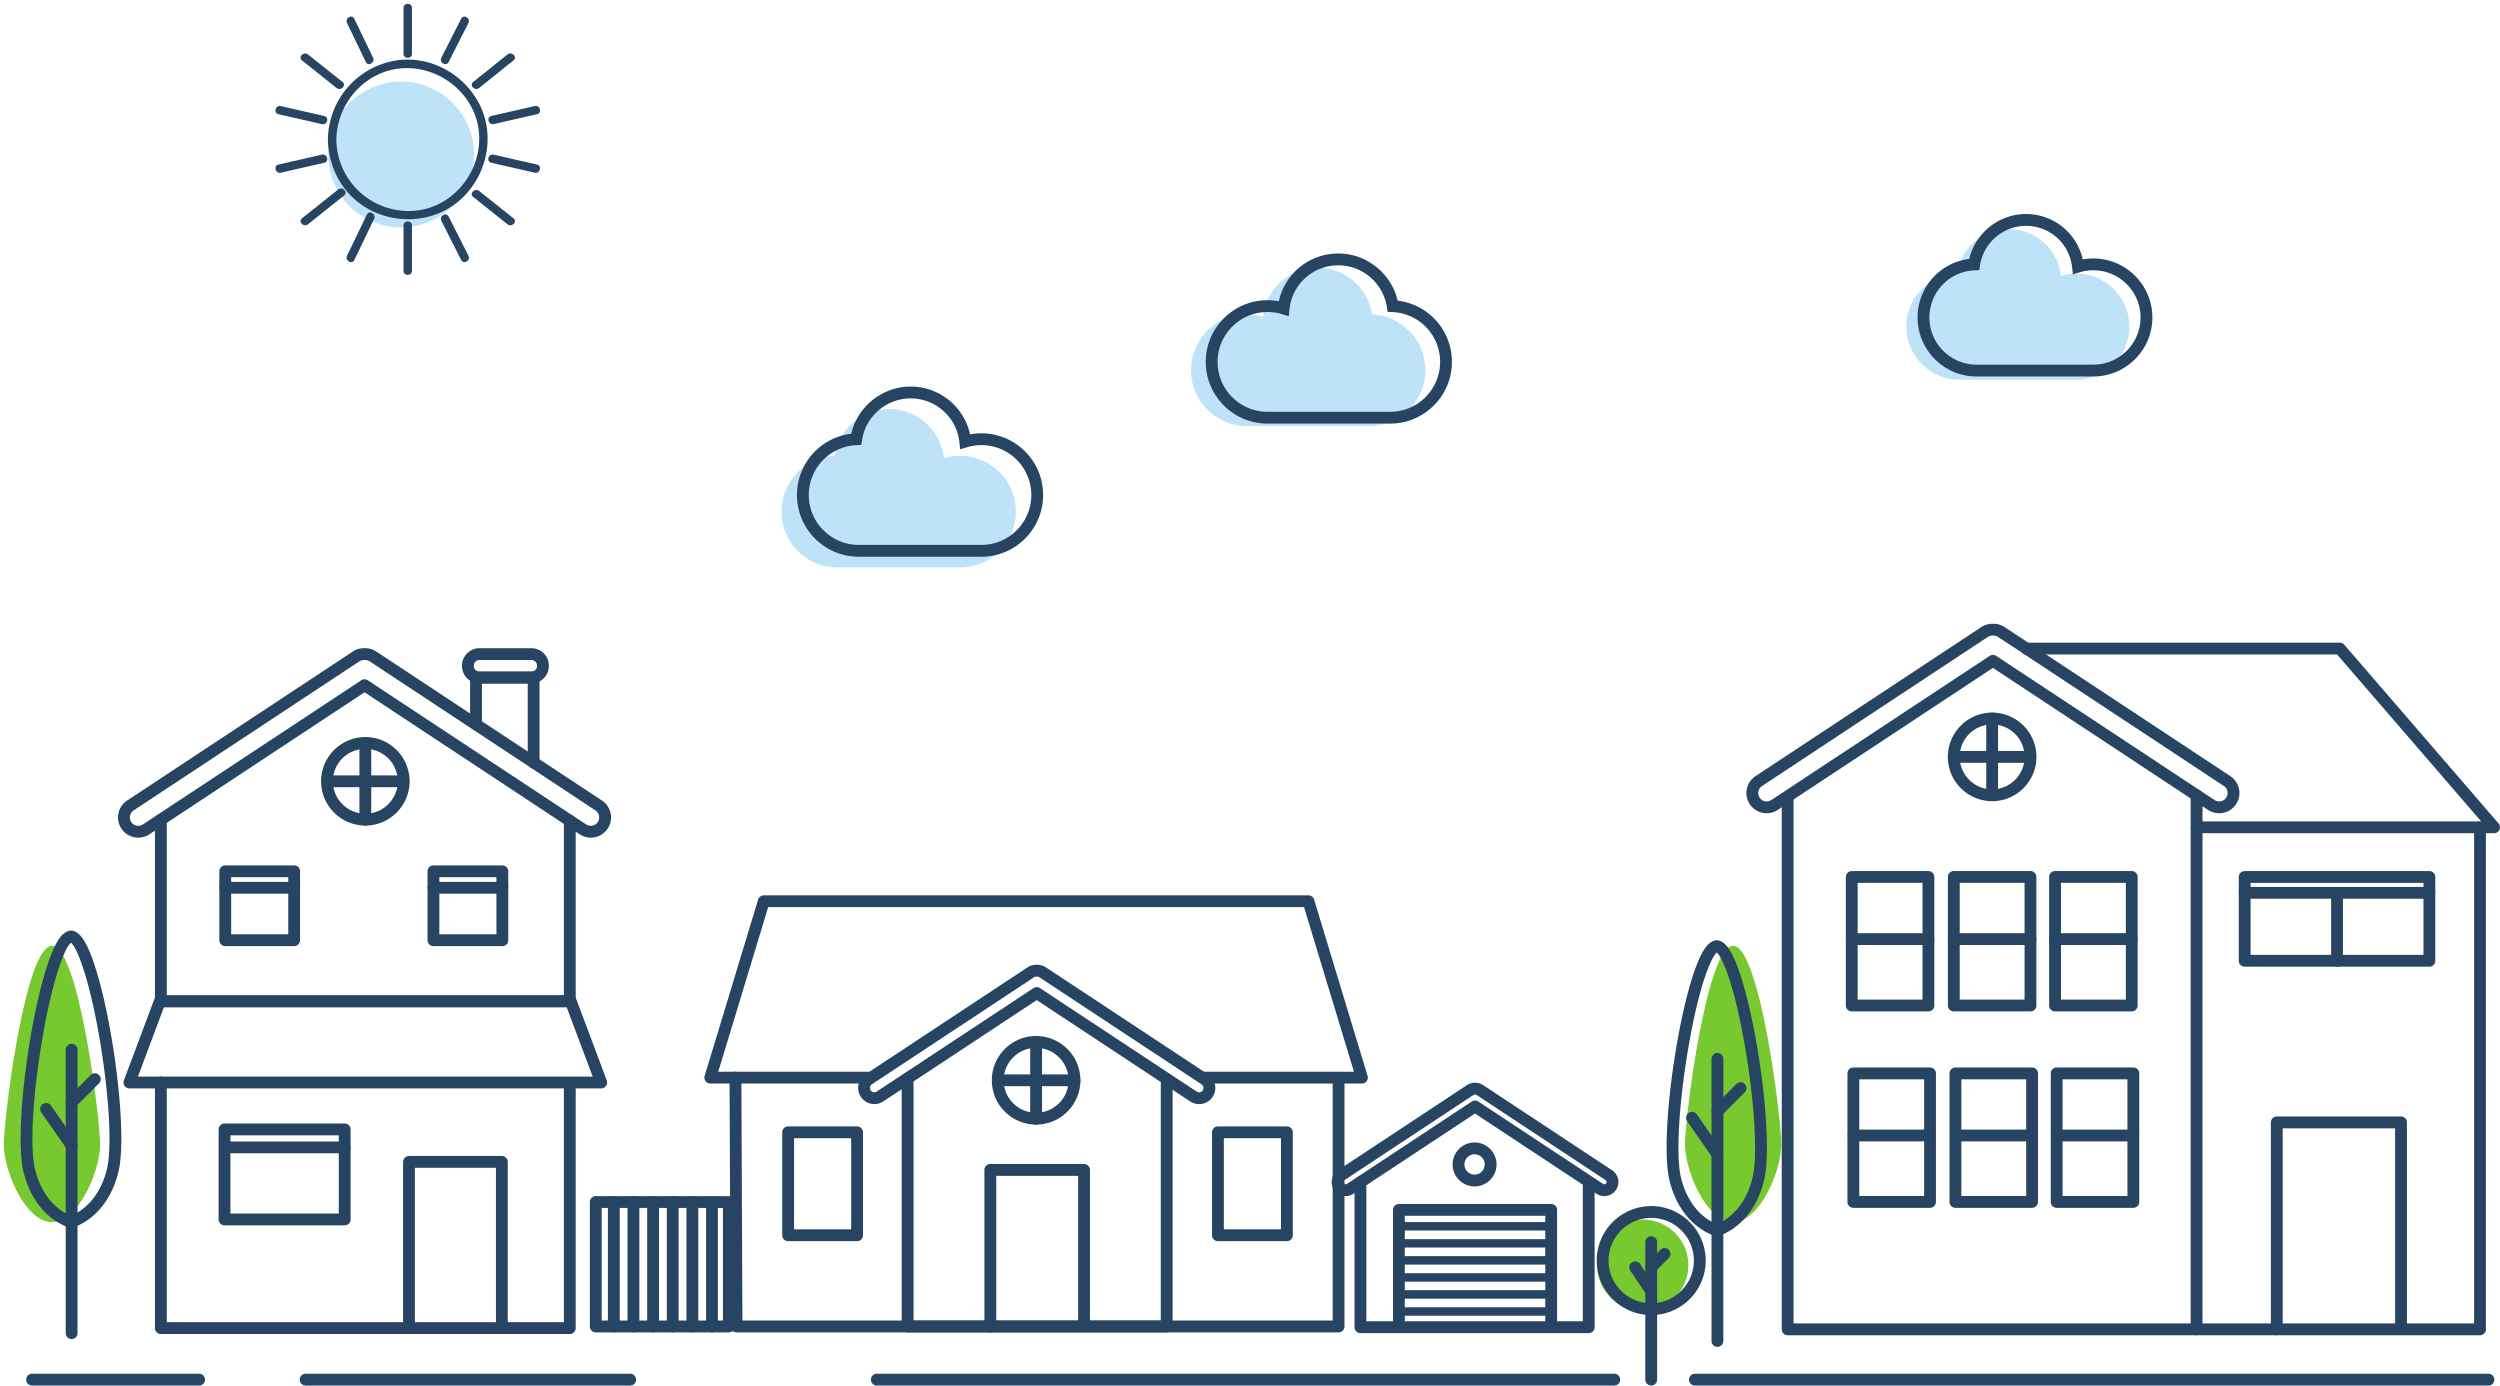<svg width="541" height="300" fill="none" xmlns="http://www.w3.org/2000/svg"><circle r="9.872" transform="matrix(-1 0 0 1 355.49 273.786)" fill="#77C92F"/><path d="M364.63 247.643c0 5.755 4.666 16.819 10.421 16.819 5.755 0 10.421-11.064 10.421-16.819 0-5.756-4.666-42.963-10.421-42.963-5.755 0-10.421 37.207-10.421 42.963ZM.818 247.643c0 5.755 4.666 16.819 10.42 16.819 5.756 0 10.422-11.064 10.422-16.819 0-5.756-4.666-42.963-10.421-42.963-5.755 0-10.42 37.207-10.42 42.963Z" fill="#77C92F"/><path d="M296.91 68.05c-.859-5.729-5.803-10.12-11.77-10.12-6.143 0-11.196 4.65-11.836 10.625a12.014 12.014 0 0 0-3.495-.515c-6.67 0-12.074 5.404-12.074 12.073 0 6.67 5.404 12.074 12.074 12.074h26.563c6.67 0 12.074-5.404 12.074-12.074-.004-6.486-5.119-11.777-11.536-12.062ZM180.651 98.655c.86-5.73 5.803-10.12 11.77-10.12 6.143 0 11.196 4.65 11.836 10.625a12.016 12.016 0 0 1 3.496-.516c6.669 0 12.073 5.404 12.073 12.073 0 6.67-5.404 12.074-12.073 12.074h-26.564c-6.669 0-12.074-5.404-12.074-12.074 0-6.49 5.119-11.78 11.536-12.062ZM75.643 44.588c-6.16-6.16-6.16-16.147 0-22.307s16.147-6.16 22.307 0 6.16 16.147 0 22.307-16.147 6.16-22.307 0ZM423.506 59.21c.819-5.452 5.521-9.631 11.2-9.631 5.843 0 10.651 4.424 11.261 10.11a11.485 11.485 0 0 1 3.328-.49c6.344 0 11.488 5.144 11.488 11.488 0 6.344-5.144 11.489-11.488 11.489h-25.273c-6.344 0-11.489-5.145-11.489-11.489 0-6.172 4.867-11.207 10.973-11.477Z" fill="#BEE2F7"/><path d="M189.693 297.271h159.683a1.281 1.281 0 0 1 0 2.56H189.693a1.281 1.281 0 0 1 0-2.56ZM366.737 297.271h171.807a1.281 1.281 0 0 1 0 2.56H366.737a1.281 1.281 0 0 1 0-2.56ZM6.898 297.271h36.235a1.281 1.281 0 0 1 0 2.56H6.898a1.281 1.281 0 0 1 0-2.56ZM66.088 297.271h70.331a1.281 1.281 0 0 1 0 2.56H66.088a1.281 1.281 0 0 1 0-2.56ZM29.927 181.268c.826 0 1.663-.234 2.406-.724l46.553-30.732 46.553 30.732a4.354 4.354 0 0 0 3.291.632 4.352 4.352 0 0 0 2.779-1.872 4.35 4.35 0 0 0 .632-3.29 4.34 4.34 0 0 0-1.875-2.779l-48.85-32.25a4.346 4.346 0 0 0-2.53-.716 4.338 4.338 0 0 0-2.53.716l-48.85 32.25a4.386 4.386 0 0 0-1.243 6.066 4.376 4.376 0 0 0 3.664 1.967ZM78.882 147c-.245 0-.49.069-.706.212l-47.255 31.197a1.825 1.825 0 0 1-2.523-.516 1.825 1.825 0 0 1 .516-2.523l48.85-32.249a1.787 1.787 0 0 1 1.067-.293h.102c.384-.011.754.088 1.068.293l48.85 32.249c.402.267.68.676.775 1.155.099.479.003.966-.26 1.368-.267.402-.676.68-1.155.775a1.803 1.803 0 0 1-1.368-.259l-47.255-31.197a1.263 1.263 0 0 0-.706-.212ZM189.215 238.929c.68 0 1.342-.197 1.919-.577l33.215-21.928 33.215 21.928a3.469 3.469 0 0 0 2.633.504 3.482 3.482 0 0 0 2.223-1.499 3.508 3.508 0 0 0-.995-4.855l-35.061-23.149a3.52 3.52 0 0 0-2.015-.574 3.47 3.47 0 0 0-2.014.574l-35.062 23.145a3.51 3.51 0 0 0-.994 4.856 3.484 3.484 0 0 0 2.223 1.499c.237.055.475.076.713.076Zm35.134-25.316c-.245 0-.49.069-.705.212l-33.921 22.391a.931.931 0 0 1-.709.136.933.933 0 0 1-.735-1.112.941.941 0 0 1 .402-.599l35.061-23.149a.94.94 0 0 1 .552-.15h.103a.92.92 0 0 1 .552.153l35.061 23.149a.94.94 0 0 1 .402.6.94.94 0 0 1-.735 1.111.927.927 0 0 1-.709-.135l-33.92-22.392a1.216 1.216 0 0 0-.699-.215Z" fill="#274562"/><path d="M34.808 217.96h88.496c.706 0 1.28-.574 1.28-1.28v-39.076c0-.705-.574-1.28-1.28-1.28-.705 0-1.28.575-1.28 1.28v37.793H36.088v-38.019c0-.706-.574-1.28-1.28-1.28-.706 0-1.28.574-1.28 1.28v39.302c0 .706.575 1.28 1.28 1.28ZM34.808 288.682h88.496c.706 0 1.28-.574 1.28-1.28V234.56a1.281 1.281 0 0 0-2.56 0v51.566H36.088v-51.877c0-.705-.574-1.28-1.28-1.28-.706 0-1.28.575-1.28 1.28v53.157c0 .706.575 1.276 1.28 1.276Z" fill="#274562"/><path d="M79.058 178.657c5.283 0 9.583-4.3 9.583-9.583 0-5.284-4.3-9.584-9.583-9.584-5.284 0-9.584 4.3-9.584 9.584 0 5.283 4.3 9.583 9.584 9.583Zm0-16.611c3.872 0 7.024 3.152 7.024 7.024s-3.152 7.024-7.024 7.024c-3.873 0-7.024-3.152-7.024-7.024s3.151-7.024 7.024-7.024Z" fill="#274562"/><path d="M79.058 178.657c.706 0 1.28-.574 1.28-1.28v-16.611a1.281 1.281 0 0 0-2.56 0v16.608c0 .709.575 1.283 1.28 1.283Z" fill="#274562"/><path d="M70.816 170.35h16.545a1.281 1.281 0 0 0 0-2.56H70.816a1.281 1.281 0 0 0 0 2.56ZM224.214 243.361c5.283 0 9.583-4.3 9.583-9.583 0-5.284-4.3-9.584-9.583-9.584-5.284 0-9.584 4.3-9.584 9.584 0 5.283 4.3 9.583 9.584 9.583Zm0-16.607c3.872 0 7.024 3.151 7.024 7.024 0 3.872-3.152 7.023-7.024 7.023s-7.024-3.151-7.024-7.023c0-3.873 3.152-7.024 7.024-7.024Z" fill="#274562"/><path d="M224.213 243.361c.706 0 1.28-.574 1.28-1.28v-16.607c0-.706-.574-1.28-1.28-1.28-.705 0-1.279.574-1.279 1.28v16.607c0 .706.574 1.28 1.279 1.28Z" fill="#274562"/><path d="M215.972 235.057h16.546a1.28 1.28 0 0 0 1.279-1.279c0-.706-.574-1.28-1.279-1.28h-16.546c-.705 0-1.279.574-1.279 1.28a1.28 1.28 0 0 0 1.279 1.279ZM93.8 204.738h14.911c.706 0 1.28-.574 1.28-1.279v-14.911c0-.706-.574-1.28-1.28-1.28h-14.91c-.706 0-1.28.574-1.28 1.28v14.911c0 .705.57 1.279 1.28 1.279Zm13.628-2.559H95.077v-12.351h12.351v12.351ZM48.746 204.738h14.91a1.28 1.28 0 0 0 1.28-1.279v-14.911c0-.706-.574-1.28-1.28-1.28h-14.91c-.706 0-1.28.574-1.28 1.28v14.911c0 .705.574 1.279 1.28 1.279Zm13.631-2.559H50.026v-12.351h12.351v12.351ZM28.003 235.529h102.098a1.279 1.279 0 0 0 1.2-1.729l-6.586-17.569a1.276 1.276 0 0 0-1.199-.83H34.592c-.533 0-1.009.332-1.199.83L26.808 233.8c-.146.391-.092.833.146 1.177.238.347.629.552 1.05.552Zm100.252-2.559H29.85l5.627-15.01h87.151l5.627 15.01ZM88.506 288.682c.706 0 1.28-.574 1.28-1.28v-34.695h17.536v34.695c0 .706.574 1.28 1.28 1.28.705 0 1.279-.574 1.279-1.28v-35.953c0-.706-.592-1.302-1.301-1.302H88.543c-.728 0-1.32.593-1.32 1.324v35.935a1.28 1.28 0 0 0 1.283 1.276ZM48.585 265.164h26.004c.706 0 1.28-.574 1.28-1.28v-19.481c0-.706-.574-1.28-1.28-1.28H48.585c-.706 0-1.28.574-1.28 1.28v19.481c0 .706.574 1.28 1.28 1.28Zm24.725-2.559H49.865v-16.922H73.31v16.922Z" fill="#274562"/><path d="M48.746 249.573h25.843a1.28 1.28 0 0 0 1.28-1.279c0-.706-.574-1.28-1.28-1.28H48.746c-.706 0-1.28.574-1.28 1.28 0 .705.574 1.279 1.28 1.279ZM93.8 193.392h14.911c.706 0 1.28-.574 1.28-1.279 0-.706-.574-1.28-1.28-1.28h-14.91a1.279 1.279 0 1 0 0 2.559ZM48.746 193.392h14.91a1.28 1.28 0 0 0 1.28-1.279c0-.706-.574-1.28-1.28-1.28h-14.91c-.706 0-1.28.574-1.28 1.28 0 .705.574 1.279 1.28 1.279ZM347.164 258.835a3.033 3.033 0 0 0 2.556-1.368 3.055 3.055 0 0 0-.867-4.226l-27.909-18.425a3.03 3.03 0 0 0-1.748-.501 2.986 2.986 0 0 0-1.748.501l-27.909 18.425a3.054 3.054 0 0 0-.866 4.226 3.03 3.03 0 0 0 1.934 1.306 3.02 3.02 0 0 0 2.292-.443l26.294-17.36 26.293 17.36a3.048 3.048 0 0 0 1.678.505Zm-27.895-21.96c.099 0 .187.025.264.076l27.909 18.425a.497.497 0 0 1 .139.68.496.496 0 0 1-.68.139l-26.999-17.825a1.282 1.282 0 0 0-1.411 0l-26.999 17.825a.499.499 0 0 1-.68-.139.495.495 0 0 1 .138-.68l27.91-18.425a.478.478 0 0 1 .285-.076h.124Z" fill="#274562"/><path d="M319.097 256.74a4.759 4.759 0 0 0 4.754-4.754 4.758 4.758 0 0 0-4.754-4.753 4.758 4.758 0 0 0-4.753 4.753 4.758 4.758 0 0 0 4.753 4.754Zm0-6.944c1.211 0 2.194.984 2.194 2.194s-.983 2.194-2.194 2.194a2.196 2.196 0 0 1-2.194-2.194c0-1.21.984-2.194 2.194-2.194Z" fill="#274562"/><path d="M294.398 288.485h49.398c.706 0 1.28-.574 1.28-1.28v-31.343c0-.705-.574-1.279-1.28-1.279a1.28 1.28 0 0 0-1.279 1.279v30.063h-46.839v-30.063c0-.705-.574-1.279-1.28-1.279a1.28 1.28 0 0 0-1.279 1.279v31.343c0 .706.574 1.28 1.279 1.28Z" fill="#274562"/><path d="M302.721 287.647a1.28 1.28 0 0 0 1.279-1.279v-23.262h30.396v23.262a1.281 1.281 0 0 0 2.56 0v-24.542c0-.706-.574-1.28-1.28-1.28h-32.955c-.706 0-1.28.574-1.28 1.28v24.542c0 .709.574 1.279 1.28 1.279Z" fill="#274562"/><path d="M302.721 266.287h32.955a.915.915 0 0 0 0-1.829h-32.955a.915.915 0 0 0 0 1.829ZM302.721 269.972h32.955a.914.914 0 0 0 0-1.828h-32.955a.915.915 0 0 0 0 1.828ZM302.721 273.658h32.955a.914.914 0 0 0 0-1.828h-32.955a.915.915 0 1 0 0 1.828ZM302.721 277.347h32.955a.914.914 0 0 0 0-1.828h-32.955a.915.915 0 0 0 0 1.828ZM302.721 281.033h32.955a.914.914 0 0 0 0-1.828h-32.955a.915.915 0 1 0 0 1.828ZM302.721 284.719h32.955a.915.915 0 0 0 0-1.829h-32.955a.915.915 0 0 0 0 1.829ZM15.499 289.772c.705 0 1.28-.574 1.28-1.28V227.16c0-.706-.575-1.28-1.28-1.28-.706 0-1.28.574-1.28 1.28v61.332c0 .706.574 1.28 1.28 1.28Z" fill="#274562"/><path d="M15.499 239.836c.329 0 .654-.124.903-.373l5.024-5.02c.5-.501.5-1.309 0-1.81a1.278 1.278 0 0 0-1.81 0l-5.024 5.02a1.278 1.278 0 0 0 .907 2.183ZM15.502 249.204a1.28 1.28 0 0 0 1.053-2.011l-5.507-7.92a1.28 1.28 0 1 0-2.102 1.459l5.506 7.92a1.26 1.26 0 0 0 1.05.552Z" fill="#274562"/><path d="M15.356 265.698c.106 0 .216-.015.322-.04.3-.077 7.408-2.022 9.916-11.905 2.552-10.056-2.757-44.32-7.89-50.92-.527-.676-1.09-1.122-1.675-1.327a1.28 1.28 0 0 0-.567-.131h-.201a1.28 1.28 0 0 0-.567.131c-.589.205-1.148.651-1.675 1.327-5.133 6.6-10.442 40.864-7.89 50.92 2.508 9.883 9.613 11.828 9.916 11.905.095.025.201.04.311.04Zm0-61.676c1.33.987 4.015 7.861 6.249 21.079 2.058 12.198 2.665 23.459 1.506 28.023-1.85 7.291-6.497 9.481-7.755 9.949-1.287-.472-5.898-2.644-7.755-9.949-1.16-4.564-.552-15.825 1.506-28.023 2.234-13.222 4.914-20.092 6.249-21.079ZM371.651 291.461c.706 0 1.28-.574 1.28-1.28v-61.04c0-.705-.574-1.279-1.28-1.279a1.28 1.28 0 0 0-1.279 1.279v61.04c0 .706.574 1.28 1.279 1.28Z" fill="#274562"/><path d="M371.651 241.763c.329 0 .655-.124.903-.373l4.999-4.998a1.28 1.28 0 1 0-1.81-1.81l-4.999 4.998a1.278 1.278 0 0 0 .907 2.183ZM371.651 251.087a1.28 1.28 0 0 0 1.053-2.011l-5.481-7.883a1.28 1.28 0 1 0-2.102 1.459l5.481 7.883c.248.362.647.552 1.049.552Z" fill="#274562"/><path d="M371.508 267.504c.11 0 .216-.014.322-.04.3-.077 7.375-2.015 9.872-11.854 2.542-10.011-2.746-44.115-7.857-50.685-.527-.677-1.086-1.119-1.671-1.324a1.28 1.28 0 0 0-.567-.131h-.201a1.28 1.28 0 0 0-.567.131c-.585.205-1.144.647-1.671 1.324-5.112 6.57-10.395 40.674-7.854 50.685 2.497 9.839 9.573 11.774 9.872 11.854.107.026.213.04.322.04Zm0-61.376c1.119.899 3.807 6.72 6.212 20.977 2.048 12.135 2.651 23.338 1.5 27.876-1.843 7.269-6.432 9.426-7.712 9.898-1.28-.472-5.868-2.629-7.711-9.898-1.152-4.541-.549-15.744 1.499-27.876 2.406-14.257 5.093-20.078 6.212-20.977ZM196.41 288.328h56.064c.706 0 1.28-.574 1.28-1.28v-53.153a1.281 1.281 0 0 0-2.56 0v51.873h-53.507v-51.873a1.281 1.281 0 0 0-2.56 0v53.153c.004.706.578 1.28 1.283 1.28Z" fill="#274562"/><path d="M153.707 234.476h34.268c.705 0 1.28-.574 1.28-1.28 0-.705-.575-1.28-1.28-1.28h-32.542l10.797-35.606h115.967l10.797 35.606h-32.275a1.281 1.281 0 0 0 0 2.56h34.001a1.279 1.279 0 0 0 1.225-1.649l-11.573-38.166a1.276 1.276 0 0 0-1.225-.906h-117.86c-.563 0-1.061.369-1.225.906l-11.573 38.166a1.279 1.279 0 0 0 1.218 1.649Z" fill="#274562"/><path d="M159.385 288.328h130.278c.706 0 1.28-.574 1.28-1.28v-53.852a1.281 1.281 0 0 0-2.56 0v52.572H160.658l-.227-52.575a1.278 1.278 0 0 0-1.28-1.273h-.003a1.284 1.284 0 0 0-1.276 1.287l.234 53.852c0 .698.574 1.269 1.279 1.269Z" fill="#274562"/><path d="M214.305 288.328c.706 0 1.28-.574 1.28-1.28v-32.593h17.722v31.979a1.281 1.281 0 0 0 2.56 0v-33.259c0-.706-.574-1.28-1.28-1.28h-20.282c-.706 0-1.28.574-1.28 1.28v33.873c0 .706.574 1.28 1.28 1.28ZM263.564 268.583h14.921c.706 0 1.28-.574 1.28-1.28v-22.271c0-.706-.574-1.28-1.28-1.28h-14.921c-.706 0-1.28.574-1.28 1.28v22.271c0 .706.574 1.28 1.28 1.28Zm13.638-2.56H264.84v-19.711h12.362v19.711ZM170.553 268.583h14.918c.705 0 1.279-.574 1.279-1.28v-22.271c0-.706-.574-1.28-1.279-1.28h-14.918c-.706 0-1.28.574-1.28 1.28v22.271c0 .706.574 1.28 1.28 1.28Zm13.642-2.56h-12.359v-19.711h12.359v19.711ZM115.479 166.291c.706 0 1.28-.574 1.28-1.279v-18.396c0-.706-.574-1.28-1.28-1.28h-12.472c-.706 0-1.28.574-1.28 1.28v10.161a1.281 1.281 0 0 0 2.56 0v-8.881h9.912v17.116c0 .705.571 1.279 1.28 1.279Z" fill="#274562"/><path d="M103.76 147.896h11.225c2.088 0 3.788-1.7 3.788-3.788v-.051c0-2.088-1.7-3.788-3.788-3.788H103.76a3.793 3.793 0 0 0-3.788 3.788v.051c0 2.088 1.7 3.788 3.788 3.788Zm11.225-5.068c.677 0 1.229.552 1.229 1.229v.051c0 .676-.552 1.228-1.229 1.228H103.76a1.23 1.23 0 0 1-1.228-1.228v-.051c0-.677.552-1.229 1.228-1.229h11.225ZM128.924 288.328h28.794c.706 0 1.28-.574 1.28-1.28v-26.926c0-.706-.574-1.28-1.28-1.28h-28.794c-.706 0-1.28.574-1.28 1.28v26.926c0 .706.574 1.28 1.28 1.28Zm27.514-2.56h-26.235v-24.366h26.235v24.366Z" fill="#274562"/><path d="M154.076 288.328c.706 0 1.28-.574 1.28-1.28v-26.926a1.281 1.281 0 0 0-2.56 0v26.926c0 .706.575 1.28 1.28 1.28ZM149.828 288.328c.706 0 1.28-.574 1.28-1.28v-26.926a1.281 1.281 0 0 0-2.56 0v26.926c0 .706.574 1.28 1.28 1.28ZM145.579 288.328c.705 0 1.279-.574 1.279-1.28v-26.926c0-.706-.574-1.28-1.279-1.28-.706 0-1.28.574-1.28 1.28v26.926c0 .706.57 1.28 1.28 1.28ZM141.327 288.328c.705 0 1.279-.574 1.279-1.28v-26.926c0-.706-.574-1.28-1.279-1.28-.706 0-1.28.574-1.28 1.28v26.926c0 .706.574 1.28 1.28 1.28ZM137.078 288.328c.705 0 1.279-.574 1.279-1.28v-26.926c0-.706-.574-1.28-1.279-1.28-.706 0-1.28.574-1.28 1.28v26.926c0 .706.574 1.28 1.28 1.28ZM132.829 288.328c.706 0 1.28-.574 1.28-1.28v-26.926a1.281 1.281 0 0 0-2.56 0v26.926c0 .706.574 1.28 1.28 1.28ZM357.321 299.831c.706 0 1.28-.574 1.28-1.28V268.81c0-.706-.574-1.28-1.28-1.28-.705 0-1.279.574-1.279 1.28v29.741c0 .706.574 1.28 1.279 1.28Z" fill="#274562"/><path d="M357.322 275.512c.325 0 .65-.125.903-.373l2.903-2.885a1.28 1.28 0 0 0-1.803-1.817l-2.903 2.885a1.28 1.28 0 0 0 .9 2.19ZM357.325 280.675a1.281 1.281 0 0 0 1.06-1.997l-3.473-5.163a1.281 1.281 0 0 0-2.125 1.43l3.474 5.163c.248.369.651.567 1.064.567Z" fill="#274562"/><path d="M357.321 284.583c6.501 0 11.792-5.29 11.792-11.792 0-6.501-5.291-11.791-11.792-11.791-6.501 0-11.792 5.29-11.792 11.791 0 6.502 5.291 11.792 11.792 11.792Zm0-21.028c5.09 0 9.233 4.143 9.233 9.233 0 5.089-4.143 9.232-9.233 9.232-5.089 0-9.232-4.143-9.232-9.232 0-5.09 4.143-9.233 9.232-9.233ZM480.232 175.984a4.38 4.38 0 0 0 3.66-1.963 4.383 4.383 0 0 0-1.243-6.066l-48.85-32.25a4.331 4.331 0 0 0-2.53-.716 4.379 4.379 0 0 0-2.531.716l-48.849 32.25a4.385 4.385 0 0 0-1.243 6.066 4.383 4.383 0 0 0 6.066 1.243l46.553-30.732 46.553 30.732a4.42 4.42 0 0 0 2.414.72Zm1.009-5.894a1.825 1.825 0 0 1 .515 2.523 1.824 1.824 0 0 1-2.523.516l-47.255-31.197a1.286 1.286 0 0 0-1.411 0l-47.256 31.197a1.825 1.825 0 0 1-2.523-.516 1.826 1.826 0 0 1 .516-2.523l48.849-32.249a1.796 1.796 0 0 1 1.068-.293h.103c.383-.014.753.088 1.067.293l48.85 32.249Z" fill="#274562"/><path d="M386.851 288.949h88.496c.705 0 1.279-.574 1.279-1.28V172.094c0-.706-.574-1.28-1.279-1.28-.706 0-1.28.574-1.28 1.28V286.39H388.13V172.767c0-.706-.574-1.28-1.279-1.28-.706 0-1.28.574-1.28 1.28v114.899c0 .709.574 1.283 1.28 1.283Z" fill="#274562"/><path d="M431.101 173.374c5.283 0 9.583-4.3 9.583-9.584 0-5.283-4.3-9.583-9.583-9.583-5.284 0-9.584 4.3-9.584 9.583 0 5.284 4.296 9.584 9.584 9.584Zm0-16.608c3.872 0 7.024 3.152 7.024 7.024s-3.152 7.024-7.024 7.024-7.024-3.152-7.024-7.024a7.028 7.028 0 0 1 7.024-7.024Z" fill="#274562"/><path d="M431.101 173.374c.705 0 1.279-.574 1.279-1.28v-16.607c0-.706-.574-1.28-1.279-1.28-.706 0-1.28.574-1.28 1.28v16.607c0 .706.57 1.28 1.28 1.28Z" fill="#274562"/><path d="M422.797 165.07h16.545a1.281 1.281 0 0 0 0-2.56h-16.545c-.706 0-1.28.575-1.28 1.28 0 .706.57 1.28 1.28 1.28ZM400.716 218.87h16.593a1.28 1.28 0 0 0 1.279-1.279v-27.815a1.28 1.28 0 0 0-1.279-1.279h-16.593c-.706 0-1.28.574-1.28 1.279v27.815c0 .705.574 1.279 1.28 1.279Zm15.313-2.559h-14.033v-25.255h14.033v25.255Z" fill="#274562"/><path d="M400.716 204.497h16.593c.705 0 1.279-.574 1.279-1.28a1.28 1.28 0 0 0-1.279-1.279h-16.593c-.706 0-1.28.574-1.28 1.279 0 .706.574 1.28 1.28 1.28ZM422.8 218.87h16.593c.706 0 1.28-.574 1.28-1.279v-27.815c0-.705-.574-1.279-1.28-1.279H422.8a1.28 1.28 0 0 0-1.279 1.279v27.815a1.28 1.28 0 0 0 1.279 1.279Zm15.317-2.559h-14.033v-25.255h14.033v25.255Z" fill="#274562"/><path d="M422.8 204.497h16.593c.706 0 1.28-.574 1.28-1.28 0-.705-.574-1.279-1.28-1.279H422.8a1.28 1.28 0 0 0-1.279 1.279c0 .706.574 1.28 1.279 1.28ZM401.067 261.376h16.593c.705 0 1.279-.574 1.279-1.28v-27.81c0-.706-.574-1.28-1.279-1.28h-16.593c-.706 0-1.28.574-1.28 1.28V260.1c0 .706.571 1.276 1.28 1.276Zm15.313-2.559h-14.033v-25.252h14.033v25.252Z" fill="#274562"/><path d="M401.067 247.003h16.593a1.281 1.281 0 0 0 0-2.56h-16.593a1.281 1.281 0 0 0 0 2.56ZM423.151 261.376h16.593c.706 0 1.28-.574 1.28-1.28v-27.81c0-.706-.574-1.28-1.28-1.28h-16.593c-.705 0-1.279.574-1.279 1.28V260.1c0 .706.574 1.276 1.279 1.276Zm15.317-2.559h-14.033v-25.252h14.033v25.252Z" fill="#274562"/><path d="M423.151 247.003h16.593a1.281 1.281 0 0 0 0-2.56h-16.593a1.281 1.281 0 0 0 0 2.56ZM444.713 218.87h16.593c.706 0 1.28-.574 1.28-1.279v-27.815c0-.705-.574-1.279-1.28-1.279h-16.593a1.28 1.28 0 0 0-1.279 1.279v27.815a1.28 1.28 0 0 0 1.279 1.279Zm15.317-2.559h-14.033v-25.255h14.033v25.255Z" fill="#274562"/><path d="M444.713 204.497h16.593c.706 0 1.28-.574 1.28-1.28 0-.705-.574-1.279-1.28-1.279h-16.593a1.28 1.28 0 0 0-1.279 1.279c0 .706.574 1.28 1.279 1.28ZM445.065 261.376h16.592c.706 0 1.28-.574 1.28-1.28v-27.81c0-.706-.574-1.28-1.28-1.28h-16.592c-.706 0-1.28.574-1.28 1.28V260.1c0 .706.574 1.276 1.28 1.276Zm15.313-2.559h-14.034v-25.252h14.034v25.252Z" fill="#274562"/><path d="M445.065 247.003h16.592a1.281 1.281 0 0 0 0-2.56h-16.592a1.281 1.281 0 0 0 0 2.56ZM475.346 180.306h64.375a1.279 1.279 0 0 0 .969-2.113l-33.387-38.678a1.282 1.282 0 0 0-.968-.442h-67.823c-.706 0-1.28.574-1.28 1.28 0 .705.574 1.279 1.28 1.279h67.238l31.178 36.118h-61.582a1.278 1.278 0 1 0 0 2.556Z" fill="#274562"/><path d="M475.347 288.949h61.325c.706 0 1.28-.574 1.28-1.28V179.027a1.281 1.281 0 0 0-2.56 0V286.39h-60.045c-.706 0-1.28.574-1.28 1.279 0 .706.574 1.28 1.28 1.28Z" fill="#274562"/><path d="M492.696 288.949c.706 0 1.28-.574 1.28-1.28v-43.504h24.322v43.504a1.281 1.281 0 0 0 2.56 0v-44.783c0-.706-.574-1.28-1.28-1.28h-26.882c-.705 0-1.279.574-1.279 1.28v44.783c0 .706.574 1.28 1.279 1.28ZM485.749 209.192h39.968c.706 0 1.28-.574 1.28-1.28v-18.136c0-.705-.574-1.279-1.28-1.279h-39.968c-.706 0-1.28.574-1.28 1.279v18.136c0 .706.574 1.28 1.28 1.28Zm38.689-2.56h-37.409v-15.576h37.409v15.576Z" fill="#274562"/><path d="M485.749 194.493h39.968c.706 0 1.28-.574 1.28-1.28 0-.705-.574-1.279-1.28-1.279h-39.968c-.706 0-1.28.574-1.28 1.279 0 .706.574 1.28 1.28 1.28Z" fill="#274562"/><path d="M505.731 209.192c.706 0 1.28-.574 1.28-1.28v-14.413c0-.706-.574-1.28-1.28-1.28-.705 0-1.279.574-1.279 1.28v14.413c0 .706.574 1.28 1.279 1.28ZM274.277 91.668h26.564c7.364 0 13.353-5.99 13.353-13.354a13.316 13.316 0 0 0-11.741-13.254c-1.367-5.883-6.717-10.205-12.845-10.205a13.152 13.152 0 0 0-12.874 10.337 13.475 13.475 0 0 0-2.457-.227c-7.364 0-13.353 5.989-13.353 13.353 0 7.36 5.993 13.35 13.353 13.35Zm15.335-34.257c5.214 0 9.733 3.883 10.505 9.031l.157 1.042 1.053.048a10.77 10.77 0 0 1 10.311 10.782c0 5.953-4.841 10.794-10.794 10.794h-26.563c-5.953 0-10.794-4.841-10.794-10.794 0-5.952 4.841-10.793 10.794-10.793 1.06 0 2.113.153 3.126.46l1.477.446.164-1.535a10.599 10.599 0 0 1 10.564-9.481ZM185.817 120.473h26.564c7.364 0 13.353-5.989 13.353-13.353s-5.989-13.354-13.353-13.354c-.826 0-1.649.077-2.457.227a13.156 13.156 0 0 0-12.874-10.337c-6.128 0-11.478 4.322-12.845 10.206a13.322 13.322 0 0 0-11.741 13.254c0 7.368 5.989 13.357 13.353 13.357Zm26.564-24.147c5.953 0 10.794 4.841 10.794 10.794 0 5.952-4.841 10.793-10.794 10.793h-26.564c-5.952 0-10.793-4.841-10.793-10.793a10.77 10.77 0 0 1 10.311-10.783l1.053-.048.157-1.042c.775-5.148 5.291-9.031 10.505-9.031 5.444 0 9.986 4.077 10.563 9.481l.165 1.536 1.477-.446a10.767 10.767 0 0 1 3.126-.461ZM72.783 30.203a15.65 15.65 0 0 0 15.46 15.46c8.523.131 15.331-7.13 15.459-15.46.132-8.523-7.13-15.33-15.46-15.459-8.522-.128-15.33 7.13-15.459 15.46-.018 1.177-1.846 1.18-1.828 0 .12-7.924 5.412-14.743 13.086-16.773 7.683-2.029 15.796 1.869 19.515 8.747 3.788 7.002 1.894 15.843-3.956 21.06-5.938 5.291-14.98 5.544-21.409 1.028-4.567-3.207-7.148-8.534-7.232-14.059-.022-1.185 1.806-1.181 1.824-.004ZM111.117 13.073c-2.475 1.99-4.95 3.975-7.426 5.964-.91.731-2.212-.556-1.294-1.295 2.475-1.989 4.951-3.974 7.426-5.963.91-.728 2.212.56 1.294 1.294Z" fill="#274562"/><path d="m95.511 12.485 4.279-8.421c.533-1.053 2.109-.125 1.579.921l-4.278 8.42c-.534 1.054-2.11.129-1.58-.92ZM115.725 37.37c-3.138-.717-6.271-1.433-9.408-2.146-1.149-.264-.662-2.026.486-1.763 3.137.717 6.271 1.434 9.408 2.147 1.148.263.658 2.025-.486 1.762ZM106.353 25.088l9.371-2.139c1.149-.263 1.635 1.5.487 1.762l-9.372 2.14c-1.148.263-1.634-1.5-.486-1.763ZM89.15 1.716v9.913c0 1.177-1.828 1.177-1.828 0V1.716c0-1.18 1.828-1.18 1.828 0ZM79.156 13.41l-4.055-8.421c-.508-1.057 1.068-1.986 1.58-.922l4.055 8.421c.508 1.053-1.068 1.982-1.58.921ZM109.823 48.537c-2.476-1.975-4.951-3.95-7.426-5.92-.922-.735.38-2.018 1.294-1.294l7.426 5.92c.922.738-.38 2.021-1.294 1.294ZM60.264 35.608c3.137-.717 6.27-1.434 9.408-2.147 1.148-.263 1.634 1.5.486 1.763-3.137.716-6.27 1.433-9.408 2.146-1.148.263-1.638-1.5-.486-1.762ZM74.473 42.295c-2.61 2.08-5.218 4.161-7.825 6.242-.91.727-2.215-.56-1.294-1.295 2.61-2.08 5.218-4.16 7.825-6.241.914-.724 2.216.56 1.294 1.294ZM69.672 26.861c-3.138-.716-6.271-1.433-9.408-2.146-1.148-.263-.662-2.026.486-1.762 3.137.716 6.27 1.433 9.408 2.146 1.148.26.662 2.022-.486 1.762ZM66.648 11.782l7.478 5.964c.921.735-.38 2.018-1.295 1.294l-7.477-5.963c-.922-.739.38-2.022 1.294-1.295ZM75.102 55.334l4.278-8.885c.512-1.06 2.088-.136 1.58.921l-4.279 8.885c-.511 1.06-2.087.136-1.58-.921ZM89.15 48.804v9.799c0 1.177-1.828 1.177-1.828 0v-9.8c0-1.177 1.828-1.177 1.828 0ZM99.79 56.255l-4.279-8.468c-.53-1.05 1.046-1.974 1.58-.921l4.278 8.468c.53 1.05-1.046 1.974-1.58.921ZM427.729 81.47h25.273c7.039 0 12.769-5.726 12.769-12.768 0-7.039-5.73-12.768-12.769-12.768-.771 0-1.535.07-2.289.204a12.574 12.574 0 0 0-12.296-9.824c-5.843 0-10.951 4.11-12.271 9.715a12.736 12.736 0 0 0-11.181 12.67c-.004 7.041 5.722 12.771 12.764 12.771Zm25.273-22.977c5.628 0 10.209 4.578 10.209 10.209 0 5.627-4.578 10.209-10.209 10.209h-25.273c-5.627 0-10.208-4.578-10.208-10.21 0-5.476 4.281-9.956 9.751-10.197l1.053-.047.157-1.043c.732-4.87 5.002-8.54 9.935-8.54 5.148 0 9.441 3.853 9.989 8.965l.165 1.535 1.477-.446a10.19 10.19 0 0 1 2.954-.435Z" fill="#274562"/></svg>
